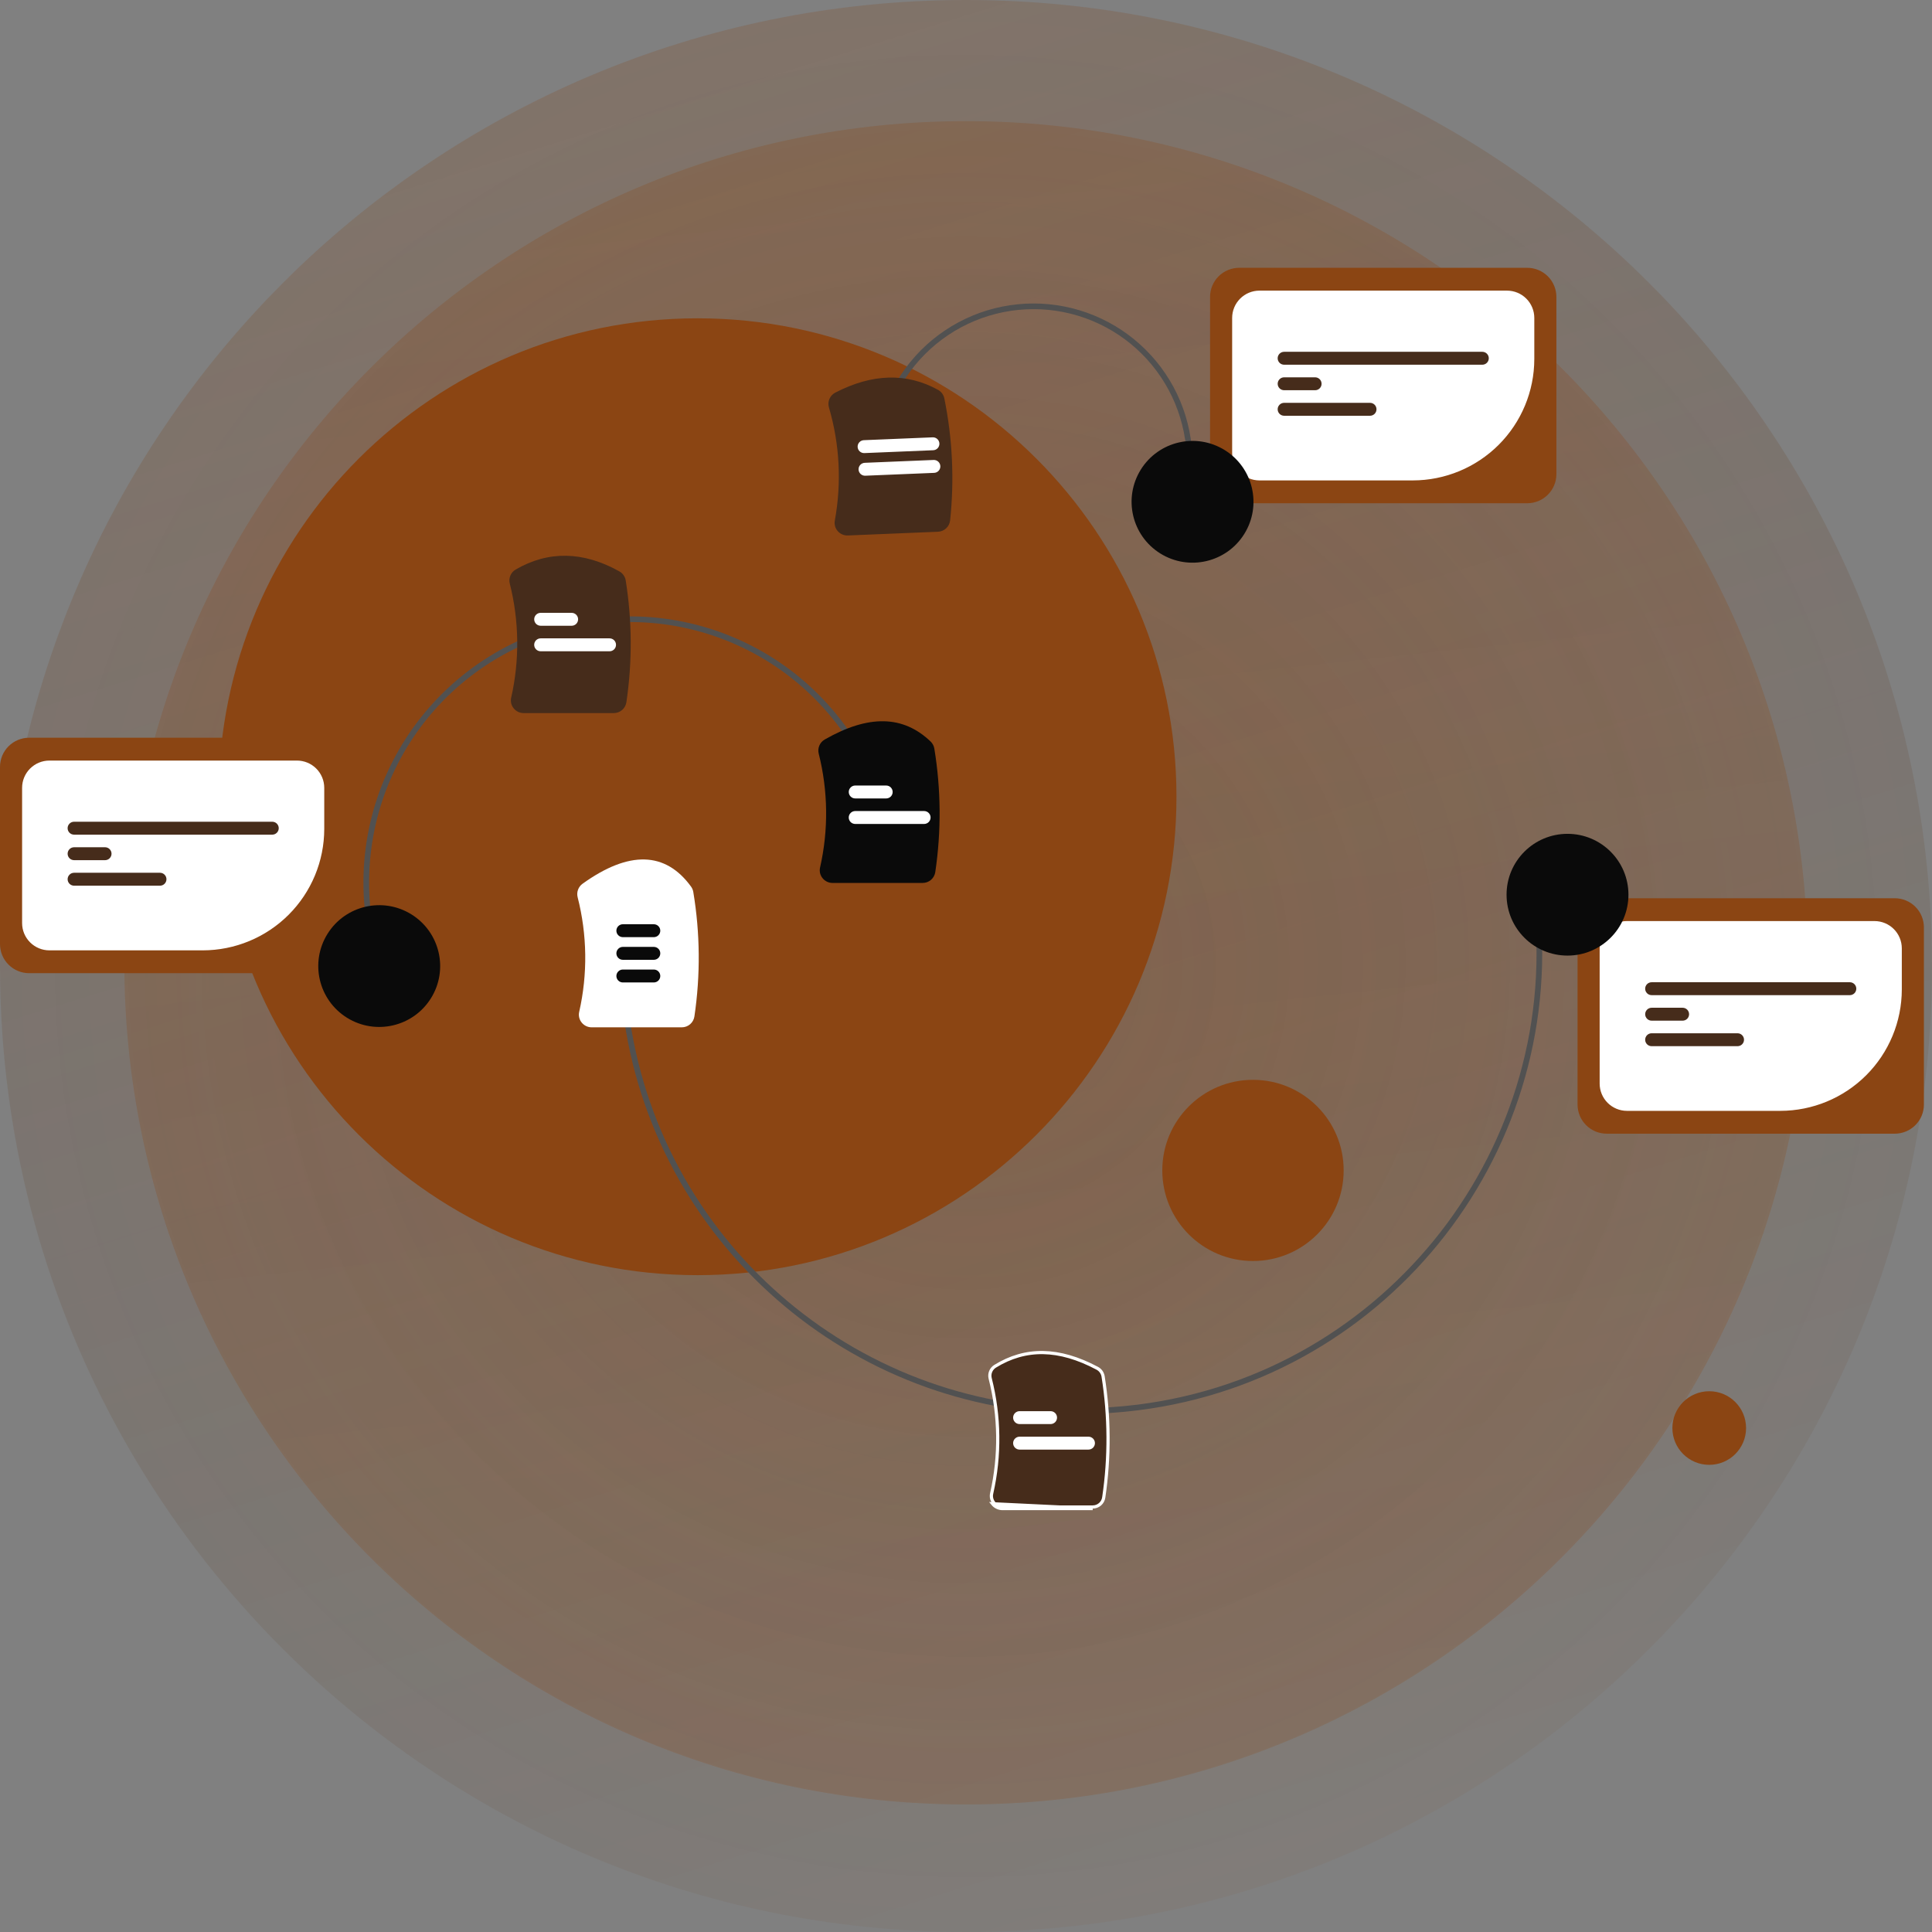 <svg width="606" height="606" viewBox="0 0 606 606" fill="none" xmlns="http://www.w3.org/2000/svg">
<rect x="0" y="0" width="606" height="606" fill="#808080" stroke="none"/>
<g clip-path="url(#clip0_241_2)">
<path d="M303 606C470.342 606 606 470.342 606 303C606 135.658 470.342 0 303 0C135.658 0 0 135.658 0 303C0 470.342 135.658 606 303 606Z" fill="url(#paint0_radial_241_2)" fill-opacity="0.2"/>
<path d="M303 606C470.342 606 606 470.342 606 303C606 135.658 470.342 0 303 0C135.658 0 0 135.658 0 303C0 470.342 135.658 606 303 606Z" fill="url(#paint1_linear_241_2)" fill-opacity="0.2"/>
<path d="M303 566C448.803 566 567 447.803 567 302C567 156.197 448.803 38 303 38C157.197 38 39 156.197 39 302C39 447.803 157.197 566 303 566Z" fill="url(#paint2_radial_241_2)" fill-opacity="0.2"/>
<path d="M303 566C448.803 566 567 447.803 567 302C567 156.197 448.803 38 303 38C157.197 38 39 156.197 39 302C39 447.803 157.197 566 303 566Z" fill="url(#paint3_linear_241_2)" fill-opacity="0.2"/>
<path d="M218.795 399.973C301.76 399.973 369.016 332.786 369.016 249.907C369.016 167.028 301.76 99.841 218.795 99.841C135.831 99.841 68.575 167.028 68.575 249.907C68.575 332.786 135.831 399.973 218.795 399.973Z" fill="#8B4513"/>
<path d="M393.015 395.533C408.725 395.533 421.46 382.811 421.46 367.118C421.46 351.425 408.725 338.703 393.015 338.703C377.306 338.703 364.571 351.425 364.571 367.118C364.571 382.811 377.306 395.533 393.015 395.533Z" fill="#8B4513"/>
<path d="M536.125 459.467C542.507 459.467 547.68 454.298 547.68 447.923C547.68 441.548 542.507 436.38 536.125 436.38C529.743 436.38 524.569 441.548 524.569 447.923C524.569 454.298 529.743 459.467 536.125 459.467Z" fill="#8B4513"/>
<path d="M338.882 443.487C267.084 443.49 204.615 389.985 195.386 317.007L197.15 316.785C206.264 388.862 267.973 441.707 338.883 441.711C344.908 441.711 350.927 441.331 356.904 440.575C435.113 430.705 490.702 359.114 480.822 280.986L482.586 280.763C492.588 359.862 436.308 432.345 357.127 442.337C351.076 443.102 344.982 443.486 338.882 443.487Z" fill="#515151"/>
<path d="M342.739 472.688H342.737H314.468H314.467C313.938 472.689 313.416 472.571 312.94 472.342C312.464 472.112 312.046 471.779 311.718 471.366L311.715 471.362C311.392 470.961 311.163 470.491 311.047 469.989C310.932 469.486 310.932 468.964 311.047 468.462L311.047 468.461C313.746 456.557 313.587 444.184 310.582 432.354C310.404 431.644 310.455 430.896 310.726 430.217C310.999 429.539 311.478 428.963 312.096 428.572C321.693 422.635 332.148 422.792 344.155 429.169L344.156 429.17C344.639 429.424 345.057 429.786 345.377 430.228L345.377 430.228C345.697 430.67 345.91 431.179 346.001 431.716C348 444.286 348.071 457.086 346.208 469.677L346.207 469.681C346.091 470.516 345.675 471.282 345.038 471.834C344.4 472.387 343.584 472.691 342.739 472.688ZM342.737 473.188H314.468C313.864 473.189 313.267 473.054 312.723 472.792C312.179 472.53 311.701 472.149 311.326 471.676L342.737 473.188Z" fill="#462C1B" stroke="white"/>
<path d="M213.85 322.234H185.581C184.977 322.235 184.38 322.1 183.836 321.838C183.292 321.576 182.814 321.195 182.439 320.722C182.068 320.262 181.806 319.723 181.673 319.147C181.54 318.571 181.54 317.972 181.672 317.396C184.364 305.528 184.195 293.191 181.178 281.401C180.988 280.625 181.034 279.81 181.311 279.06C181.588 278.31 182.083 277.66 182.733 277.194C197.27 266.75 208.718 267.053 216.759 278.096C217.122 278.6 217.362 279.18 217.463 279.792C219.611 292.696 219.73 305.856 217.815 318.796C217.682 319.751 217.207 320.626 216.478 321.258C215.749 321.89 214.815 322.237 213.85 322.234Z" fill="white"/>
<path d="M329.529 446.683H319.804C319.267 446.682 318.752 446.468 318.373 446.089C317.994 445.709 317.781 445.194 317.781 444.658C317.781 444.121 317.994 443.607 318.373 443.227C318.752 442.847 319.267 442.633 319.804 442.632H329.529C330.067 442.632 330.582 442.846 330.963 443.225C331.343 443.605 331.556 444.121 331.556 444.658C331.556 445.195 331.343 445.71 330.963 446.09C330.582 446.47 330.067 446.683 329.529 446.683Z" fill="white"/>
<path d="M341.419 454.687H319.804C319.267 454.686 318.752 454.472 318.373 454.092C317.994 453.712 317.781 453.198 317.781 452.661C317.781 452.125 317.994 451.61 318.373 451.231C318.752 450.851 319.267 450.637 319.804 450.636H341.419C341.956 450.637 342.471 450.851 342.85 451.231C343.23 451.61 343.443 452.125 343.443 452.661C343.443 453.198 343.23 453.712 342.85 454.092C342.471 454.472 341.956 454.686 341.419 454.687Z" fill="white"/>
<path d="M205.086 293.953H195.361C194.824 293.952 194.309 293.738 193.93 293.359C193.551 292.979 193.338 292.464 193.338 291.928C193.338 291.391 193.551 290.877 193.93 290.497C194.309 290.117 194.824 289.903 195.361 289.902H205.086C205.623 289.903 206.138 290.117 206.517 290.497C206.896 290.877 207.109 291.391 207.109 291.928C207.109 292.464 206.896 292.979 206.517 293.359C206.138 293.738 205.623 293.952 205.086 293.953Z" fill="#0A0A0A"/>
<path d="M205.086 301.057H195.361C194.824 301.056 194.309 300.842 193.93 300.462C193.551 300.083 193.338 299.568 193.338 299.032C193.338 298.495 193.551 297.98 193.93 297.601C194.309 297.221 194.824 297.007 195.361 297.006H205.086C205.623 297.007 206.138 297.221 206.517 297.601C206.896 297.98 207.109 298.495 207.109 299.032C207.109 299.568 206.896 300.083 206.517 300.462C206.138 300.842 205.623 301.056 205.086 301.057Z" fill="#0A0A0A"/>
<path d="M205.086 308.161H195.361C194.824 308.16 194.309 307.946 193.93 307.566C193.551 307.186 193.338 306.672 193.338 306.135C193.338 305.599 193.551 305.084 193.93 304.704C194.309 304.325 194.824 304.111 195.361 304.11H205.086C205.623 304.111 206.138 304.325 206.517 304.704C206.896 305.084 207.109 305.599 207.109 306.135C207.109 306.672 206.896 307.186 206.517 307.566C206.138 307.946 205.623 308.16 205.086 308.161Z" fill="#0A0A0A"/>
<path d="M594.327 355.598H503.959C501.537 355.595 499.215 354.632 497.503 352.922C495.79 351.211 494.827 348.892 494.824 346.472V290.871C494.827 288.452 495.79 286.132 497.503 284.422C499.215 282.711 501.537 281.749 503.959 281.746H594.327C596.749 281.749 599.071 282.711 600.783 284.422C602.496 286.132 603.459 288.452 603.462 290.871V346.472C603.459 348.892 602.496 351.211 600.783 352.922C599.071 354.633 596.749 355.595 594.327 355.598Z" fill="#8B4513"/>
<path d="M558.422 348.436H510.311C508.043 348.433 505.869 347.532 504.265 345.93C502.661 344.328 501.758 342.155 501.756 339.89V297.454C501.758 295.188 502.661 293.016 504.265 291.413C505.869 289.811 508.043 288.91 510.311 288.907H587.975C590.243 288.91 592.417 289.811 594.021 291.413C595.625 293.016 596.527 295.188 596.53 297.454V310.368C596.518 320.461 592.5 330.137 585.356 337.273C578.212 344.41 568.525 348.424 558.422 348.436Z" fill="white"/>
<path d="M580.227 312.144H518.059C517.521 312.144 517.005 311.931 516.625 311.551C516.245 311.171 516.031 310.656 516.031 310.119C516.031 309.582 516.245 309.067 516.625 308.687C517.005 308.307 517.521 308.094 518.059 308.094H580.227C580.765 308.094 581.281 308.307 581.661 308.687C582.041 309.067 582.255 309.582 582.255 310.119C582.255 310.656 582.041 311.171 581.661 311.551C581.281 311.931 580.765 312.144 580.227 312.144Z" fill="#462C1B"/>
<path d="M527.783 320.148H518.059C517.522 320.147 517.007 319.933 516.628 319.553C516.248 319.173 516.035 318.659 516.035 318.122C516.035 317.586 516.248 317.071 516.628 316.692C517.007 316.312 517.522 316.098 518.059 316.097H527.783C528.32 316.098 528.835 316.312 529.214 316.692C529.594 317.071 529.807 317.586 529.807 318.122C529.807 318.659 529.594 319.173 529.214 319.553C528.835 319.933 528.32 320.147 527.783 320.148Z" fill="#462C1B"/>
<path d="M545.007 328.151H518.059C517.521 328.151 517.005 327.938 516.625 327.558C516.245 327.178 516.031 326.663 516.031 326.126C516.031 325.589 516.245 325.073 516.625 324.694C517.005 324.314 517.521 324.1 518.059 324.1H545.007C545.545 324.1 546.061 324.314 546.441 324.694C546.821 325.073 547.035 325.589 547.035 326.126C547.035 326.663 546.821 327.178 546.441 327.558C546.061 327.938 545.545 328.151 545.007 328.151Z" fill="#462C1B"/>
<path d="M491.671 299.735C502.228 299.735 510.787 291.185 510.787 280.638C510.787 270.092 502.228 261.542 491.671 261.542C481.113 261.542 472.554 270.092 472.554 280.638C472.554 291.185 481.113 299.735 491.671 299.735Z" fill="#0A0A0A"/>
<path d="M275.273 135.368C276.539 128.952 279.057 122.847 282.685 117.402C286.312 111.958 290.977 107.28 296.414 103.637C307.394 96.278 320.851 93.579 333.823 96.132C340.247 97.396 346.358 99.912 351.808 103.535C357.258 107.159 361.941 111.819 365.588 117.251C369.235 122.682 371.776 128.778 373.065 135.19C374.354 141.602 374.366 148.205 373.1 154.622L371.355 154.279C373.82 141.782 371.214 128.818 364.111 118.241C357.008 107.663 345.99 100.337 333.48 97.875C320.97 95.413 307.993 98.016 297.405 105.112C286.816 112.207 279.483 123.215 277.018 135.712L275.273 135.368Z" fill="#515151"/>
<path d="M294.204 166.788L265.959 167.957C265.356 167.983 264.754 167.873 264.2 167.634C263.645 167.395 263.152 167.033 262.757 166.576C262.368 166.132 262.084 165.604 261.927 165.034C261.771 164.464 261.745 163.866 261.853 163.285C264.021 151.478 263.389 139.328 260.009 127.808C259.748 126.927 259.801 125.983 260.159 125.137C260.517 124.291 261.157 123.595 261.971 123.167C273.541 117.163 284.381 116.858 294.189 122.261C294.703 122.54 295.15 122.928 295.499 123.397C295.848 123.866 296.09 124.406 296.209 124.978C298.762 137.548 299.374 150.435 298.023 163.19C297.93 164.149 297.492 165.043 296.79 165.705C296.087 166.366 295.169 166.751 294.204 166.788Z" fill="#462C1B"/>
<path d="M293.009 148.321L271.412 149.214C271.146 149.226 270.88 149.184 270.63 149.093C270.38 149.002 270.15 148.862 269.954 148.682C269.758 148.501 269.599 148.284 269.487 148.043C269.375 147.802 269.312 147.54 269.301 147.275C269.29 147.009 269.331 146.743 269.423 146.493C269.515 146.243 269.655 146.014 269.835 145.818C270.016 145.623 270.233 145.464 270.475 145.353C270.717 145.241 270.978 145.178 271.245 145.167L292.841 144.273C293.107 144.262 293.373 144.304 293.623 144.395C293.873 144.487 294.102 144.627 294.298 144.807C294.494 144.987 294.653 145.204 294.765 145.445C294.877 145.686 294.94 145.947 294.951 146.213C294.962 146.479 294.921 146.744 294.829 146.994C294.737 147.244 294.597 147.473 294.417 147.669C294.237 147.865 294.02 148.023 293.778 148.135C293.536 148.247 293.275 148.31 293.009 148.321Z" fill="white"/>
<path d="M292.715 141.223L271.118 142.117C270.581 142.139 270.057 141.947 269.661 141.583C269.265 141.22 269.031 140.714 269.008 140.177C268.986 139.64 269.178 139.117 269.542 138.721C269.907 138.326 270.413 138.092 270.95 138.069L292.547 137.176C293.084 137.153 293.609 137.345 294.004 137.709C294.4 138.073 294.635 138.579 294.657 139.116C294.679 139.652 294.487 140.176 294.123 140.571C293.759 140.967 293.252 141.201 292.715 141.223Z" fill="white"/>
<path d="M479.053 157.852H388.685C386.263 157.849 383.942 156.887 382.229 155.176C380.517 153.465 379.553 151.146 379.551 148.726V93.125C379.553 90.706 380.517 88.387 382.229 86.676C383.942 84.965 386.263 84.003 388.685 84H479.053C481.475 84.003 483.797 84.965 485.509 86.676C487.222 88.386 488.185 90.706 488.188 93.125V148.726C488.185 151.146 487.222 153.465 485.509 155.176C483.797 156.887 481.475 157.849 479.053 157.852Z" fill="#8B4513"/>
<path d="M443.149 150.69H395.038C392.769 150.687 390.595 149.786 388.991 148.184C387.387 146.582 386.485 144.41 386.482 142.144V99.708C386.485 97.442 387.387 95.27 388.991 93.668C390.595 92.065 392.769 91.164 395.038 91.162H472.701C474.969 91.164 477.144 92.065 478.748 93.668C480.351 95.27 481.254 97.442 481.256 99.708V112.622C481.245 122.715 477.226 132.391 470.082 139.528C462.938 146.664 453.252 150.679 443.149 150.69Z" fill="white"/>
<path d="M464.953 114.399H402.785C402.247 114.399 401.732 114.185 401.351 113.805C400.971 113.425 400.757 112.91 400.757 112.373C400.757 111.836 400.971 111.321 401.351 110.941C401.732 110.561 402.247 110.348 402.785 110.348H464.953C465.491 110.348 466.007 110.561 466.387 110.941C466.767 111.321 466.981 111.836 466.981 112.373C466.981 112.91 466.767 113.425 466.387 113.805C466.007 114.185 465.491 114.399 464.953 114.399Z" fill="#462C1B"/>
<path d="M412.51 122.402H402.785C402.248 122.401 401.733 122.187 401.354 121.807C400.975 121.428 400.762 120.913 400.762 120.377C400.762 119.84 400.975 119.326 401.354 118.946C401.733 118.566 402.248 118.352 402.785 118.351H412.51C413.047 118.352 413.561 118.566 413.941 118.946C414.32 119.326 414.533 119.84 414.533 120.377C414.533 120.913 414.32 121.428 413.941 121.807C413.561 122.187 413.047 122.401 412.51 122.402Z" fill="#462C1B"/>
<path d="M429.734 130.406H402.785C402.247 130.406 401.731 130.192 401.351 129.812C400.971 129.432 400.757 128.917 400.757 128.38C400.757 127.843 400.971 127.328 401.351 126.948C401.731 126.568 402.247 126.355 402.785 126.355H429.734C430.271 126.356 430.785 126.57 431.165 126.949C431.544 127.329 431.757 127.844 431.757 128.38C431.757 128.917 431.544 129.431 431.165 129.811C430.785 130.191 430.271 130.404 429.734 130.406Z" fill="#462C1B"/>
<path d="M390.291 167.477C395.864 158.52 393.114 146.745 384.148 141.177C375.181 135.609 363.394 138.356 357.82 147.313C352.247 156.271 354.997 168.046 363.963 173.614C372.93 179.182 384.717 176.434 390.291 167.477Z" fill="#0A0A0A"/>
<path d="M119.401 306.373C111.558 285.661 112.273 262.684 121.388 242.498C130.503 222.312 147.272 206.57 168.005 198.735C188.739 190.9 211.739 191.614 231.945 200.72C252.152 209.826 267.91 226.577 275.753 247.289L274.09 247.918C270.289 237.88 264.546 228.689 257.19 220.869C249.833 213.048 241.007 206.752 231.214 202.339C221.422 197.927 210.855 195.484 200.118 195.15C189.38 194.817 178.682 196.6 168.634 200.397C158.587 204.194 149.386 209.931 141.557 217.28C133.729 224.629 127.426 233.446 123.009 243.229C118.592 253.011 116.146 263.567 115.813 274.293C115.479 285.02 117.264 295.707 121.065 305.744L119.401 306.373Z" fill="#515151"/>
<path d="M192.517 223.67H164.248C163.644 223.671 163.047 223.536 162.503 223.274C161.959 223.012 161.481 222.631 161.106 222.158C160.735 221.697 160.473 221.159 160.34 220.583C160.207 220.007 160.207 219.408 160.339 218.832C163.015 207.033 162.864 194.769 159.897 183.039C159.687 182.209 159.751 181.333 160.081 180.543C160.411 179.752 160.988 179.09 161.726 178.655C171.966 172.7 182.902 172.882 194.228 179.196C194.764 179.488 195.227 179.899 195.58 180.397C195.933 180.894 196.168 181.466 196.266 182.068C198.282 194.704 198.355 207.574 196.482 220.232C196.349 221.187 195.874 222.062 195.145 222.694C194.416 223.326 193.482 223.673 192.517 223.67Z" fill="#462C1B"/>
<path d="M179.309 196.277H169.584C169.047 196.276 168.532 196.062 168.153 195.682C167.773 195.303 167.56 194.788 167.56 194.252C167.56 193.715 167.773 193.201 168.153 192.821C168.532 192.441 169.047 192.227 169.584 192.226H179.309C179.846 192.227 180.36 192.441 180.74 192.821C181.119 193.201 181.332 193.715 181.332 194.252C181.332 194.788 181.119 195.303 180.74 195.682C180.36 196.062 179.846 196.276 179.309 196.277Z" fill="white"/>
<path d="M191.199 204.281H169.584C169.046 204.281 168.53 204.067 168.15 203.687C167.77 203.308 167.556 202.792 167.556 202.255C167.556 201.718 167.77 201.203 168.15 200.823C168.53 200.443 169.046 200.23 169.584 200.23H191.199C191.736 200.231 192.251 200.445 192.63 200.824C193.009 201.204 193.222 201.719 193.222 202.255C193.222 202.792 193.009 203.306 192.63 203.686C192.251 204.066 191.736 204.28 191.199 204.281Z" fill="white"/>
<path d="M99.502 305.254H9.135C6.713 305.251 4.391 304.289 2.679 302.578C0.966 300.867 0.003 298.548 0 296.128V240.528C0.003 238.108 0.966 235.789 2.679 234.078C4.391 232.367 6.713 231.405 9.135 231.402H99.502C101.924 231.405 104.246 232.367 105.959 234.078C107.671 235.789 108.635 238.108 108.637 240.528V296.129C108.635 298.548 107.671 300.867 105.959 302.578C104.246 304.289 101.924 305.251 99.502 305.254Z" fill="#8B4513"/>
<path d="M63.598 298.092H15.487C13.219 298.09 11.044 297.188 9.44 295.586C7.836 293.984 6.934 291.812 6.932 289.546V247.11C6.934 244.844 7.836 242.672 9.44 241.07C11.044 239.468 13.219 238.566 15.487 238.564H93.151C95.419 238.566 97.593 239.468 99.197 241.07C100.801 242.672 101.703 244.844 101.706 247.11V260.024C101.694 270.117 97.675 279.793 90.531 286.93C83.387 294.066 73.701 298.081 63.598 298.092Z" fill="white"/>
<path d="M85.403 261.801H23.235C22.697 261.801 22.181 261.587 21.801 261.207C21.421 260.828 21.207 260.312 21.207 259.775C21.207 259.238 21.421 258.723 21.801 258.343C22.181 257.963 22.697 257.75 23.235 257.75H85.403C85.941 257.75 86.457 257.963 86.837 258.343C87.217 258.723 87.431 259.238 87.431 259.775C87.431 260.312 87.217 260.828 86.837 261.207C86.457 261.587 85.941 261.801 85.403 261.801Z" fill="#462C1B"/>
<path d="M32.959 269.804H23.234C22.697 269.803 22.183 269.589 21.803 269.21C21.424 268.83 21.211 268.315 21.211 267.779C21.211 267.242 21.424 266.728 21.803 266.348C22.183 265.968 22.697 265.754 23.234 265.753H32.959C33.496 265.754 34.011 265.968 34.39 266.348C34.769 266.728 34.983 267.242 34.983 267.779C34.983 268.315 34.769 268.83 34.39 269.21C34.011 269.589 33.496 269.803 32.959 269.804Z" fill="#462C1B"/>
<path d="M50.183 277.808H23.234C22.697 277.807 22.183 277.593 21.803 277.213C21.424 276.833 21.211 276.319 21.211 275.782C21.211 275.246 21.424 274.731 21.803 274.351C22.183 273.972 22.697 273.758 23.234 273.757H50.183C50.721 273.757 51.236 273.97 51.617 274.35C51.997 274.73 52.211 275.245 52.211 275.782C52.211 276.319 51.997 276.835 51.617 277.214C51.236 277.594 50.721 277.808 50.183 277.808Z" fill="#462C1B"/>
<path d="M135.183 313.103C140.757 304.146 138.006 292.371 129.04 286.803C120.073 281.235 108.286 283.982 102.712 292.94C97.139 301.897 99.889 313.672 108.856 319.24C117.822 324.808 129.609 322.06 135.183 313.103Z" fill="#0A0A0A"/>
<path d="M289.405 276.948H261.135C260.531 276.949 259.935 276.814 259.391 276.552C258.847 276.29 258.369 275.908 257.993 275.436C257.622 274.975 257.361 274.437 257.228 273.861C257.095 273.285 257.095 272.686 257.226 272.11C259.898 260.331 259.752 248.09 256.8 236.378C256.591 235.536 256.662 234.649 257.003 233.852C257.343 233.054 257.935 232.389 258.688 231.958C272.421 224.105 283.295 224.322 291.932 232.621C292.537 233.213 292.936 233.984 293.069 234.819C295.167 247.623 295.269 260.675 293.37 273.51C293.237 274.465 292.762 275.339 292.033 275.972C291.304 276.604 290.37 276.95 289.405 276.948Z" fill="#0A0A0A"/>
<path d="M277.974 250.443H268.249C267.712 250.442 267.197 250.228 266.818 249.848C266.439 249.469 266.226 248.954 266.226 248.418C266.226 247.881 266.439 247.366 266.818 246.987C267.197 246.607 267.712 246.393 268.249 246.392H277.974C278.511 246.393 279.026 246.607 279.405 246.987C279.784 247.366 279.997 247.881 279.997 248.418C279.997 248.954 279.784 249.469 279.405 249.848C279.026 250.228 278.511 250.442 277.974 250.443Z" fill="white"/>
<path d="M289.864 258.447H268.249C267.711 258.447 267.196 258.233 266.815 257.853C266.435 257.473 266.221 256.958 266.221 256.421C266.221 255.884 266.435 255.369 266.815 254.989C267.196 254.609 267.711 254.395 268.249 254.395H289.864C290.401 254.397 290.916 254.61 291.295 254.99C291.675 255.37 291.888 255.885 291.888 256.421C291.888 256.957 291.675 257.472 291.295 257.852C290.916 258.232 290.401 258.445 289.864 258.447Z" fill="white"/>
</g>
<defs>
<radialGradient id="paint0_radial_241_2" cx="0" cy="0" r="1" gradientUnits="userSpaceOnUse" gradientTransform="translate(303 303) rotate(90) scale(303)">
<stop stop-color="#8B4513" stop-opacity="0.81"/>
<stop offset="1" stop-color="#8B4513" stop-opacity="0.29"/>
</radialGradient>
<linearGradient id="paint1_linear_241_2" x1="175.047" y1="5.70123e-06" x2="360.757" y2="597.559" gradientUnits="userSpaceOnUse">
<stop stop-color="#8B4513" stop-opacity="0.81"/>
<stop offset="1" stop-opacity="0"/>
</linearGradient>
<radialGradient id="paint2_radial_241_2" cx="0" cy="0" r="1" gradientUnits="userSpaceOnUse" gradientTransform="translate(303 302) rotate(90) scale(264)">
<stop stop-color="#8B4513" stop-opacity="0.81"/>
<stop offset="1" stop-color="#8B4513" stop-opacity="0.29"/>
</radialGradient>
<linearGradient id="paint3_linear_241_2" x1="303" y1="38" x2="356.333" y2="536.667" gradientUnits="userSpaceOnUse">
<stop stop-color="#8B4513"/>
<stop offset="1" stop-color="#8B4513" stop-opacity="0.81"/>
</linearGradient>
<clipPath id="clip0_241_2">
<rect width="606" height="606" fill="white"/>
</clipPath>
</defs>
</svg>
